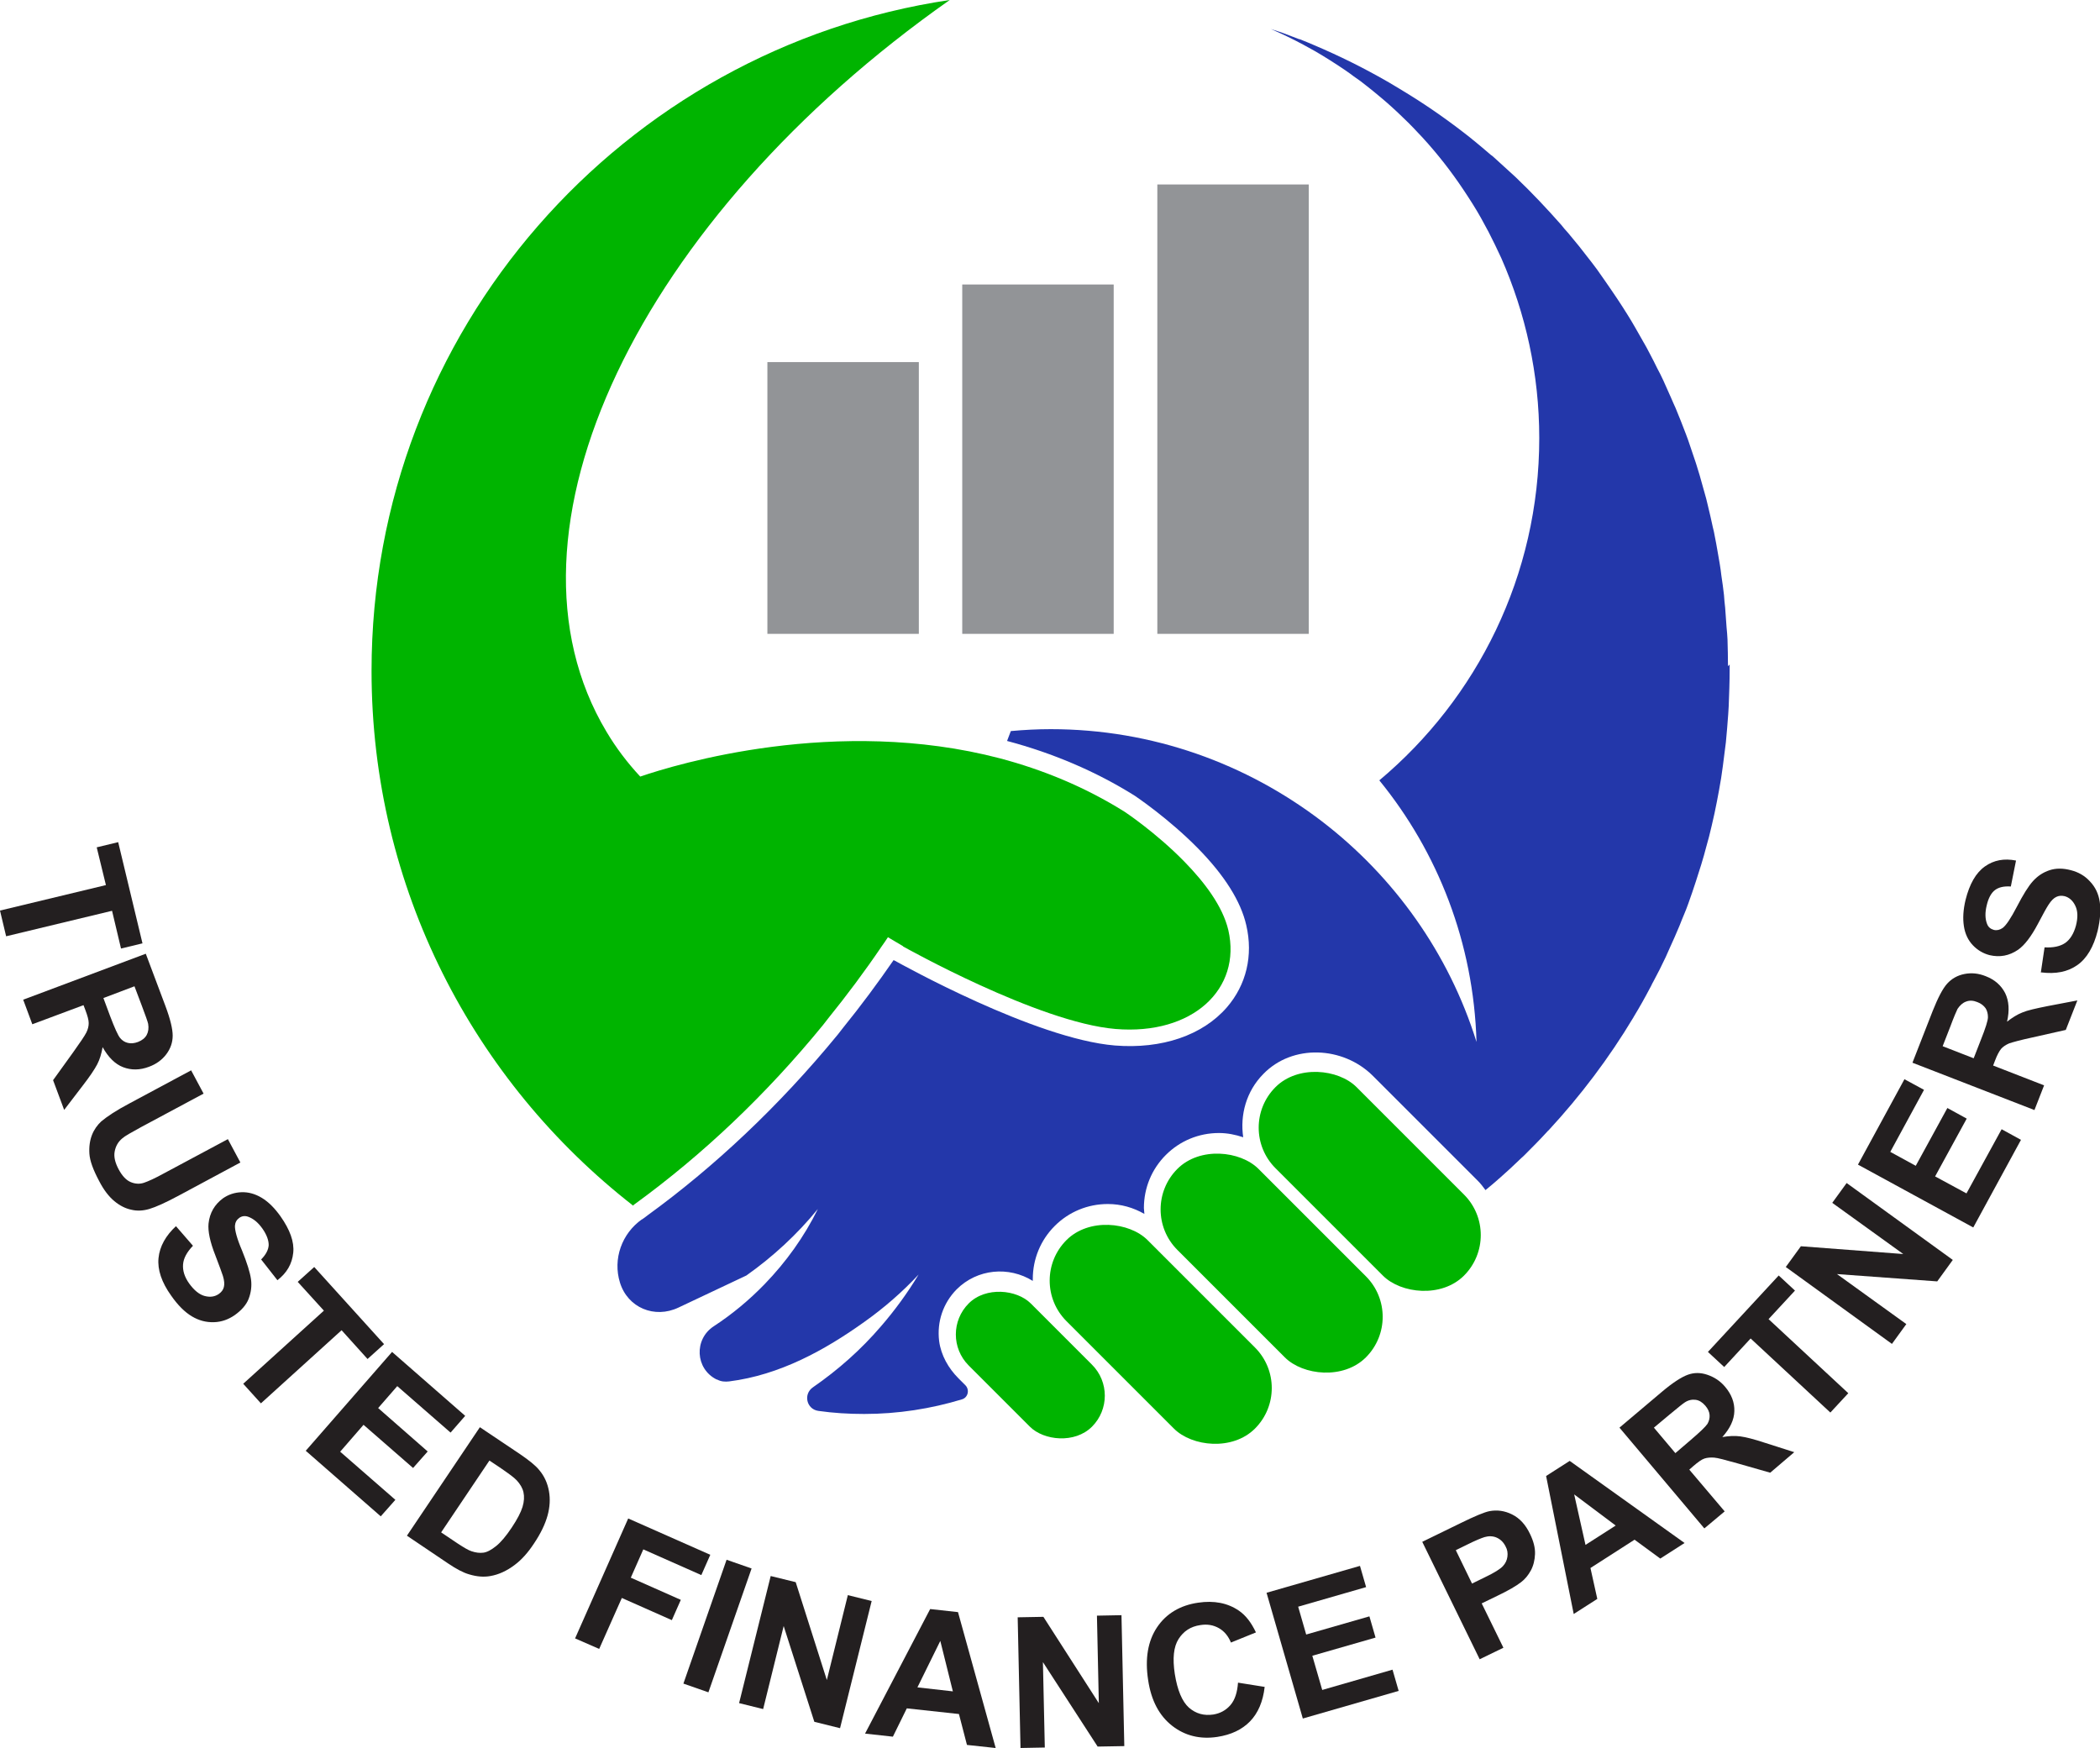 <svg xmlns="http://www.w3.org/2000/svg" id="uuid-2d7cf497-4b1f-45c2-a0ab-ab789b40d31c" viewBox="0 0 89.02 74.11"><defs><style>.uuid-d7eb3e6c-a636-4124-a4cb-9bf20edd1759{fill:#929497;}.uuid-2c7d080f-ef8e-4669-aad3-01abb160f6cd{fill:#2337aa;}.uuid-98b4b41f-55ab-46e5-8c19-7fd053939b4e{fill:#231f20;}.uuid-7bd23b1f-cdc3-478a-aecd-97602be1b585{fill:#00b400;}</style></defs><g id="uuid-fd7245f6-f5eb-43a4-a3b1-a5ae45769ad7"><g><rect class="uuid-7bd23b1f-cdc3-478a-aecd-97602be1b585" x="46.77" y="50.91" width="4.86" height="11.3" rx="2.43" ry="2.43" transform="translate(-25.58 51.36) rotate(-45)"></rect><rect class="uuid-7bd23b1f-cdc3-478a-aecd-97602be1b585" x="51.48" y="47.9" width="4.86" height="11.3" rx="2.43" ry="2.43" transform="translate(-22.08 53.8) rotate(-45)"></rect><rect class="uuid-7bd23b1f-cdc3-478a-aecd-97602be1b585" x="55.64" y="44.43" width="4.86" height="11.3" rx="2.43" ry="2.43" transform="translate(-18.41 55.73) rotate(-45)"></rect><rect class="uuid-7bd23b1f-cdc3-478a-aecd-97602be1b585" x="41.81" y="54.17" width="3.72" height="7.39" rx="1.86" ry="1.86" transform="translate(-28.12 47.83) rotate(-45)"></rect><path class="uuid-2c7d080f-ef8e-4669-aad3-01abb160f6cd" d="m73.25,28.24c0-.38-.01-.75-.02-1.13-.01-.17-.02-.34-.04-.52-.02-.28-.04-.55-.06-.83-.02-.18-.04-.36-.05-.54-.03-.28-.07-.55-.11-.82-.02-.16-.04-.33-.07-.5-.07-.39-.13-.78-.21-1.17-.02-.13-.05-.25-.08-.37-.07-.32-.14-.64-.22-.96-.04-.17-.08-.34-.13-.5-.07-.25-.14-.5-.21-.75-.05-.17-.11-.35-.16-.52-.08-.25-.17-.49-.25-.74-.05-.16-.11-.32-.17-.48-.14-.38-.29-.74-.44-1.11-.06-.14-.13-.28-.19-.43-.11-.25-.22-.5-.33-.74-.08-.18-.17-.35-.26-.52-.1-.2-.2-.41-.31-.61-.09-.18-.19-.36-.29-.53-.11-.19-.22-.38-.33-.58-.1-.17-.2-.35-.31-.52-.14-.23-.3-.47-.45-.7-.18-.27-.36-.53-.54-.79-.11-.16-.22-.31-.33-.47-.14-.19-.28-.37-.43-.56-.11-.14-.22-.28-.32-.41-.16-.19-.31-.38-.47-.57-.1-.11-.2-.22-.29-.34-.61-.69-1.24-1.36-1.9-1.99l-.03-.03-.9-.82c-.05-.05-.1-.09-.16-.13-.23-.2-.47-.4-.7-.59-.04-.03-.08-.06-.11-.09-.83-.66-1.7-1.28-2.6-1.84,0,0,0,0,0,0-.3-.19-.61-.37-.91-.55-.02-.01-.05-.03-.07-.04-.99-.57-2.02-1.08-3.08-1.53-.21-.09-.42-.18-.63-.26,0,0-.01,0-.02,0-.21-.08-.42-.16-.63-.24-.1-.04-.19-.07-.29-.1-.09-.03-.19-.06-.28-.09.47.2.92.42,1.37.66.17.09.33.18.49.27.37.21.95.58,1.3.82.12.08.24.17.36.26.19.13.37.26.54.4.18.14.35.28.53.43.34.28.66.57.97.87.01.01.02.02.04.04.3.28.57.57.85.87.63.69,1.2,1.42,1.72,2.2.26.39.51.78.74,1.19.11.2.22.4.32.59.19.37.37.74.54,1.11,1.03,2.34,1.61,4.92,1.61,7.63,0,5.83-2.64,11.04-6.78,14.51,2.48,3.04,4,6.89,4.12,11.09-1.17-3.76-3.5-7.01-6.55-9.35-3.19-2.44-7.17-3.91-11.5-3.91-.57,0-1.13.03-1.68.08,0,0,0,0-.01,0-.05.14-.11.28-.16.42,1.96.52,3.78,1.3,5.41,2.32.07.05,1.43.96,2.68,2.23,1.13,1.15,1.82,2.25,2.05,3.26.3,1.29,0,2.53-.82,3.48-1.03,1.19-2.76,1.78-4.75,1.62-3.39-.28-9.08-3.46-9.32-3.59l-.06-.03c-.67.97-1.38,1.93-2.15,2.88-.07.09-.14.18-.21.27-2.5,3.05-5.26,5.63-8.07,7.67-.08.06-.15.12-.23.17,0,0,0,0-.01,0-.85.6-1.24,1.68-.93,2.68.33,1.07,1.47,1.54,2.48,1.06l2.88-1.36c1.13-.8,2.15-1.74,3.03-2.82-.58,1.18-1.35,2.25-2.26,3.19-.65.67-1.37,1.27-2.15,1.78-.85.55-.79,1.81.12,2.26h.02c.16.09.34.1.51.08,2.14-.27,4.05-1.32,5.74-2.53.83-.59,1.6-1.26,2.29-2-.47.78-1.01,1.52-1.6,2.2-.84.98-1.81,1.84-2.88,2.58-.42.29-.27.93.23,1,.63.09,1.28.13,1.94.13,1.44,0,2.83-.22,4.15-.62.26-.08.33-.41.14-.6l-.29-.29c-.43-.43-.74-.98-.82-1.58-.1-.82.17-1.61.74-2.19.88-.88,2.22-.99,3.23-.36,0-.03,0-.05,0-.08,0-.85.33-1.65.93-2.25.6-.6,1.4-.93,2.25-.93.56,0,1.08.15,1.55.42,0-.08-.02-.17-.02-.25,0-.85.33-1.65.93-2.25.6-.6,1.4-.93,2.25-.93.36,0,.7.07,1.03.18-.14-.95.13-1.95.85-2.68,1.24-1.28,3.38-1.18,4.64.07l4.45,4.45c.12.12.23.26.33.4.17-.14.34-.28.51-.43.02-.02.05-.05.08-.07.32-.28.62-.56.93-.86.05-.04.1-.09.14-.13.32-.32.64-.64.95-.98.02-.02.04-.05.07-.07,1.35-1.46,2.56-3.06,3.59-4.78,0,0,.01-.01.01-.02.25-.41.48-.82.7-1.24.05-.08.08-.17.13-.25.19-.35.36-.69.53-1.05.05-.12.11-.24.16-.36.15-.32.29-.65.43-.98.06-.15.12-.31.19-.47.11-.25.25-.66.34-.92l.16-.48c.13-.39.33-1.03.43-1.43,0,0,0,0,0,0,.09-.31.17-.62.24-.93.04-.17.08-.35.12-.53.07-.32.13-.65.19-.97.03-.17.06-.34.09-.52.05-.34.1-.69.14-1.04.02-.16.04-.31.06-.47.04-.4.07-.8.1-1.2,0-.11.02-.22.02-.33.02-.52.04-1.04.04-1.57,0-.07,0-.13,0-.2Z"></path><path class="uuid-7bd23b1f-cdc3-478a-aecd-97602be1b585" d="m38.28,40.12s5.74,3.23,9.01,3.5c3.27.27,5.35-1.7,4.78-4.19-.24-1.02-1.02-2.04-1.86-2.9-1.21-1.24-2.54-2.12-2.54-2.12-1.71-1.07-3.5-1.79-5.27-2.26-6.94-1.82-13.74.25-15.26.77-.54-.58-1.02-1.21-1.43-1.9-5.06-8.45,1.41-21.79,14.55-31.02C26.39,2.06,15.75,14,15.75,28.44c0,9.22,4.34,17.41,11.09,22.67.02-.02.03-.05.06-.06,2.89-2.1,5.58-4.65,7.99-7.6l.21-.27c.8-.99,1.57-2.02,2.28-3.07.12-.17.15-.21.26-.38l.64.38Z"></path><rect class="uuid-d7eb3e6c-a636-4124-a4cb-9bf20edd1759" x="32.53" y="15.35" width="6.42" height="11.52"></rect><rect class="uuid-d7eb3e6c-a636-4124-a4cb-9bf20edd1759" x="40.79" y="12.06" width="6.42" height="14.81"></rect><rect class="uuid-d7eb3e6c-a636-4124-a4cb-9bf20edd1759" x="49.06" y="7.82" width="6.42" height="19.05"></rect><g><path class="uuid-98b4b41f-55ab-46e5-8c19-7fd053939b4e" d="m0,38.6l4.49-1.08-.39-1.6.91-.22,1.03,4.29-.91.22-.38-1.6-4.49,1.08-.26-1.09Z"></path><path class="uuid-98b4b41f-55ab-46e5-8c19-7fd053939b4e" d="m.98,42.38l5.2-1.95.83,2.21c.21.56.31.98.31,1.26,0,.29-.09.55-.27.79s-.43.42-.73.53c-.39.15-.76.15-1.1.02s-.63-.42-.87-.85c-.05.28-.12.52-.23.73s-.31.51-.62.91l-.78,1.02-.47-1.26.85-1.18c.3-.42.49-.7.56-.84.07-.14.1-.27.1-.4s-.05-.31-.14-.55l-.08-.21-2.17.81-.39-1.05Zm3.4-.08l.29.78c.19.5.33.81.42.92.09.11.2.18.33.21s.27.02.43-.04c.18-.07.3-.17.37-.3.07-.13.09-.29.06-.47-.02-.09-.11-.35-.27-.77l-.31-.82-1.32.5Z"></path><path class="uuid-98b4b41f-55ab-46e5-8c19-7fd053939b4e" d="m8.1,45.37l.53.99-2.65,1.42c-.42.23-.69.38-.8.48-.18.15-.28.34-.32.56-.04.22.02.47.17.75.15.28.32.46.51.54.19.08.38.09.56.03.18-.06.47-.19.85-.4l2.71-1.45.53.99-2.57,1.38c-.59.32-1.02.51-1.29.59-.27.08-.53.09-.77.03-.24-.05-.48-.17-.71-.36-.23-.19-.45-.47-.65-.86-.25-.47-.39-.85-.41-1.15s.02-.57.11-.8.23-.42.39-.57c.25-.21.64-.47,1.19-.76l2.61-1.4Z"></path><path class="uuid-98b4b41f-55ab-46e5-8c19-7fd053939b4e" d="m7.46,51.98l.72.83c-.26.27-.4.53-.42.79-.02.26.06.53.26.81.21.29.43.47.66.53s.43.03.6-.09c.11-.08.18-.17.21-.29s.02-.27-.04-.47c-.04-.13-.15-.42-.32-.87-.23-.58-.32-1.03-.29-1.35.05-.46.26-.81.61-1.07.23-.16.49-.25.79-.26.29-.01.58.07.86.24s.54.43.79.78c.4.57.59,1.08.54,1.55s-.27.85-.67,1.16l-.69-.88c.2-.2.31-.41.32-.61,0-.2-.08-.43-.26-.69-.19-.27-.39-.43-.61-.51-.14-.05-.27-.03-.38.05-.11.08-.17.19-.18.33-.01.18.08.54.3,1.05.21.52.34.93.38,1.22.04.29,0,.57-.1.83s-.31.49-.59.69c-.26.18-.55.29-.88.3s-.64-.07-.94-.25c-.3-.18-.59-.47-.87-.87-.41-.57-.59-1.11-.54-1.6.05-.49.3-.95.76-1.37Z"></path><path class="uuid-98b4b41f-55ab-46e5-8c19-7fd053939b4e" d="m10.31,58.66l3.42-3.1-1.11-1.22.7-.63,2.96,3.27-.7.63-1.1-1.22-3.42,3.1-.75-.83Z"></path><path class="uuid-98b4b41f-55ab-46e5-8c19-7fd053939b4e" d="m12.97,61.49l3.65-4.18,3.1,2.71-.62.71-2.26-1.97-.81.93,2.1,1.84-.62.7-2.1-1.83-.99,1.14,2.34,2.04-.62.7-3.18-2.78Z"></path><path class="uuid-98b4b41f-55ab-46e5-8c19-7fd053939b4e" d="m20.34,60.5l1.7,1.14c.38.26.66.48.82.68.22.26.35.56.41.89s.04.68-.06,1.04c-.1.36-.29.76-.58,1.19-.25.38-.52.68-.8.89-.34.26-.69.42-1.04.48-.27.05-.57.03-.9-.07-.25-.07-.55-.23-.89-.46l-1.75-1.18,3.1-4.61Zm.41,1.41l-2.05,3.05.7.47c.26.17.46.29.59.33.18.06.34.08.5.06.16-.02.34-.12.54-.28.2-.16.42-.42.66-.78.24-.36.39-.65.46-.88.07-.23.08-.44.04-.62s-.14-.35-.29-.51c-.11-.12-.36-.3-.74-.56l-.42-.28Z"></path><path class="uuid-98b4b41f-55ab-46e5-8c19-7fd053939b4e" d="m24.38,69.45l2.25-5.08,3.48,1.54-.38.86-2.46-1.09-.53,1.2,2.12.94-.38.86-2.12-.94-.96,2.16-1.03-.45Z"></path><path class="uuid-98b4b41f-55ab-46e5-8c19-7fd053939b4e" d="m28.97,71.37l1.83-5.25,1.06.37-1.83,5.25-1.06-.37Z"></path><path class="uuid-98b4b41f-55ab-46e5-8c19-7fd053939b4e" d="m31.33,72.2l1.34-5.39,1.06.26,1.32,4.15.89-3.6,1.01.25-1.34,5.39-1.09-.27-1.3-4.06-.87,3.52-1.01-.25Z"></path><path class="uuid-98b4b41f-55ab-46e5-8c19-7fd053939b4e" d="m42.2,74.1l-1.21-.13-.34-1.31-2.21-.24-.59,1.2-1.18-.13,2.76-5.28,1.18.13,1.6,5.77Zm-1.81-2.41l-.53-2.13-.97,1.97,1.51.17Z"></path><path class="uuid-98b4b41f-55ab-46e5-8c19-7fd053939b4e" d="m43.26,74.11l-.12-5.55,1.09-.02,2.35,3.66-.08-3.71,1.04-.02.12,5.55-1.13.02-2.32-3.58.08,3.62-1.04.02Z"></path><path class="uuid-98b4b41f-55ab-46e5-8c19-7fd053939b4e" d="m52.48,71.33l1.13.18c-.07.62-.28,1.11-.62,1.46s-.8.57-1.39.66c-.73.11-1.37-.05-1.91-.47-.55-.43-.89-1.07-1.02-1.94-.14-.91-.01-1.66.38-2.24.39-.58.98-.93,1.74-1.04.67-.1,1.25.01,1.73.34.29.2.52.5.72.92l-1.06.43c-.11-.27-.28-.48-.51-.61-.23-.13-.49-.18-.79-.13-.41.06-.71.26-.92.59s-.26.82-.16,1.48c.11.69.31,1.17.6,1.43.3.26.64.35,1.04.29.29-.05.53-.18.72-.4s.29-.54.32-.95Z"></path><path class="uuid-98b4b41f-55ab-46e5-8c19-7fd053939b4e" d="m55.23,72.86l-1.54-5.34,3.96-1.14.26.9-2.88.83.34,1.18,2.68-.77.26.9-2.68.77.42,1.45,2.98-.86.26.9-4.06,1.17Z"></path><path class="uuid-98b4b41f-55ab-46e5-8c19-7fd053939b4e" d="m62.73,70.35l-2.44-4.99,1.62-.79c.61-.3,1.02-.47,1.23-.51.32-.06.64-.02.96.14.32.16.57.43.76.83.15.31.22.59.21.85s-.07.5-.18.7c-.11.2-.25.37-.41.49-.22.17-.55.36-1.01.58l-.66.32.92,1.88-1.01.49Zm-1.02-4.64l.69,1.42.55-.27c.4-.19.65-.35.76-.47.11-.12.17-.25.19-.4.02-.15,0-.3-.08-.44-.09-.18-.22-.3-.38-.37-.16-.07-.34-.07-.51-.02-.13.04-.38.14-.74.32l-.49.24Z"></path><path class="uuid-98b4b41f-55ab-46e5-8c19-7fd053939b4e" d="m71.41,65.41l-1.03.66-1.09-.8-1.87,1.2.29,1.31-1,.64-1.17-5.85,1-.64,4.87,3.48Zm-2.92-.74l-1.76-1.32.48,2.14,1.28-.82Z"></path><path class="uuid-98b4b41f-55ab-46e5-8c19-7fd053939b4e" d="m72.23,64.77l-3.58-4.25,1.8-1.52c.45-.38.82-.62,1.09-.72s.55-.1.84,0,.54.26.75.51c.27.32.4.66.39,1.03-.01.37-.18.73-.51,1.1.28-.05.53-.06.76-.03.23.03.59.12,1.07.28l1.22.39-1.02.87-1.4-.4c-.5-.14-.83-.23-.98-.24s-.29,0-.41.04c-.12.04-.27.15-.47.32l-.17.15,1.5,1.77-.86.72Zm-1.21-3.17l.63-.54c.41-.35.65-.58.73-.7.07-.12.1-.25.09-.38-.01-.13-.07-.26-.18-.39-.12-.14-.26-.23-.41-.25-.15-.02-.31.01-.46.11-.08.05-.29.22-.64.51l-.67.56.91,1.08Z"></path><path class="uuid-98b4b41f-55ab-46e5-8c19-7fd053939b4e" d="m77.59,59.88l-3.38-3.14-1.12,1.21-.69-.64,3-3.24.69.64-1.12,1.21,3.38,3.14-.76.82Z"></path><path class="uuid-98b4b41f-55ab-46e5-8c19-7fd053939b4e" d="m80.2,56.97l-4.5-3.26.64-.88,4.34.33-3.01-2.17.61-.84,4.5,3.26-.66.91-4.25-.31,2.94,2.12-.61.84Z"></path><path class="uuid-98b4b41f-55ab-46e5-8c19-7fd053939b4e" d="m83.64,52.03l-4.88-2.66,1.97-3.62.83.45-1.43,2.63,1.08.59,1.34-2.45.82.45-1.34,2.45,1.33.72,1.49-2.72.82.45-2.02,3.71Z"></path><path class="uuid-98b4b41f-55ab-46e5-8c19-7fd053939b4e" d="m86.25,47.06l-5.18-2.01.86-2.2c.22-.55.42-.94.61-1.15.19-.21.43-.35.73-.41.3-.06.6-.03.9.09.39.15.66.39.83.72.16.33.19.73.08,1.21.22-.17.44-.31.65-.39.21-.09.57-.17,1.07-.27l1.26-.24-.49,1.25-1.42.32c-.51.11-.83.2-.98.25-.14.06-.26.14-.34.23-.08.1-.17.26-.26.5l-.08.21,2.16.84-.41,1.05Zm-2.58-2.21l.3-.77c.2-.5.3-.82.3-.96s-.03-.27-.1-.38c-.08-.11-.19-.2-.35-.26-.17-.07-.33-.08-.48-.02-.14.05-.26.16-.36.31-.04.08-.15.33-.31.76l-.32.82,1.31.51Z"></path><path class="uuid-98b4b41f-55ab-46e5-8c19-7fd053939b4e" d="m86.51,41.24l.16-1.08c.37.02.66-.04.88-.19.21-.15.36-.4.45-.73.09-.35.08-.63-.03-.85-.1-.21-.26-.35-.45-.4-.13-.03-.25-.02-.35.03-.11.05-.22.16-.33.33-.08.12-.23.39-.45.81-.29.55-.57.91-.84,1.1-.38.26-.78.33-1.21.23-.27-.07-.51-.21-.71-.42-.2-.21-.33-.48-.38-.81-.05-.32-.03-.69.07-1.11.17-.68.44-1.15.82-1.42s.82-.35,1.32-.25l-.22,1.1c-.29-.02-.51.03-.67.15-.16.12-.28.34-.35.64-.08.32-.07.58.01.79.05.14.15.22.29.26.13.03.25,0,.37-.08.15-.11.35-.41.61-.91.26-.5.48-.86.68-1.08s.43-.37.7-.46c.27-.09.57-.09.91,0,.31.08.58.23.8.47.23.24.37.53.42.88s.02.75-.09,1.22c-.17.68-.46,1.17-.86,1.45-.41.29-.92.39-1.54.31Z"></path></g></g></g></svg>